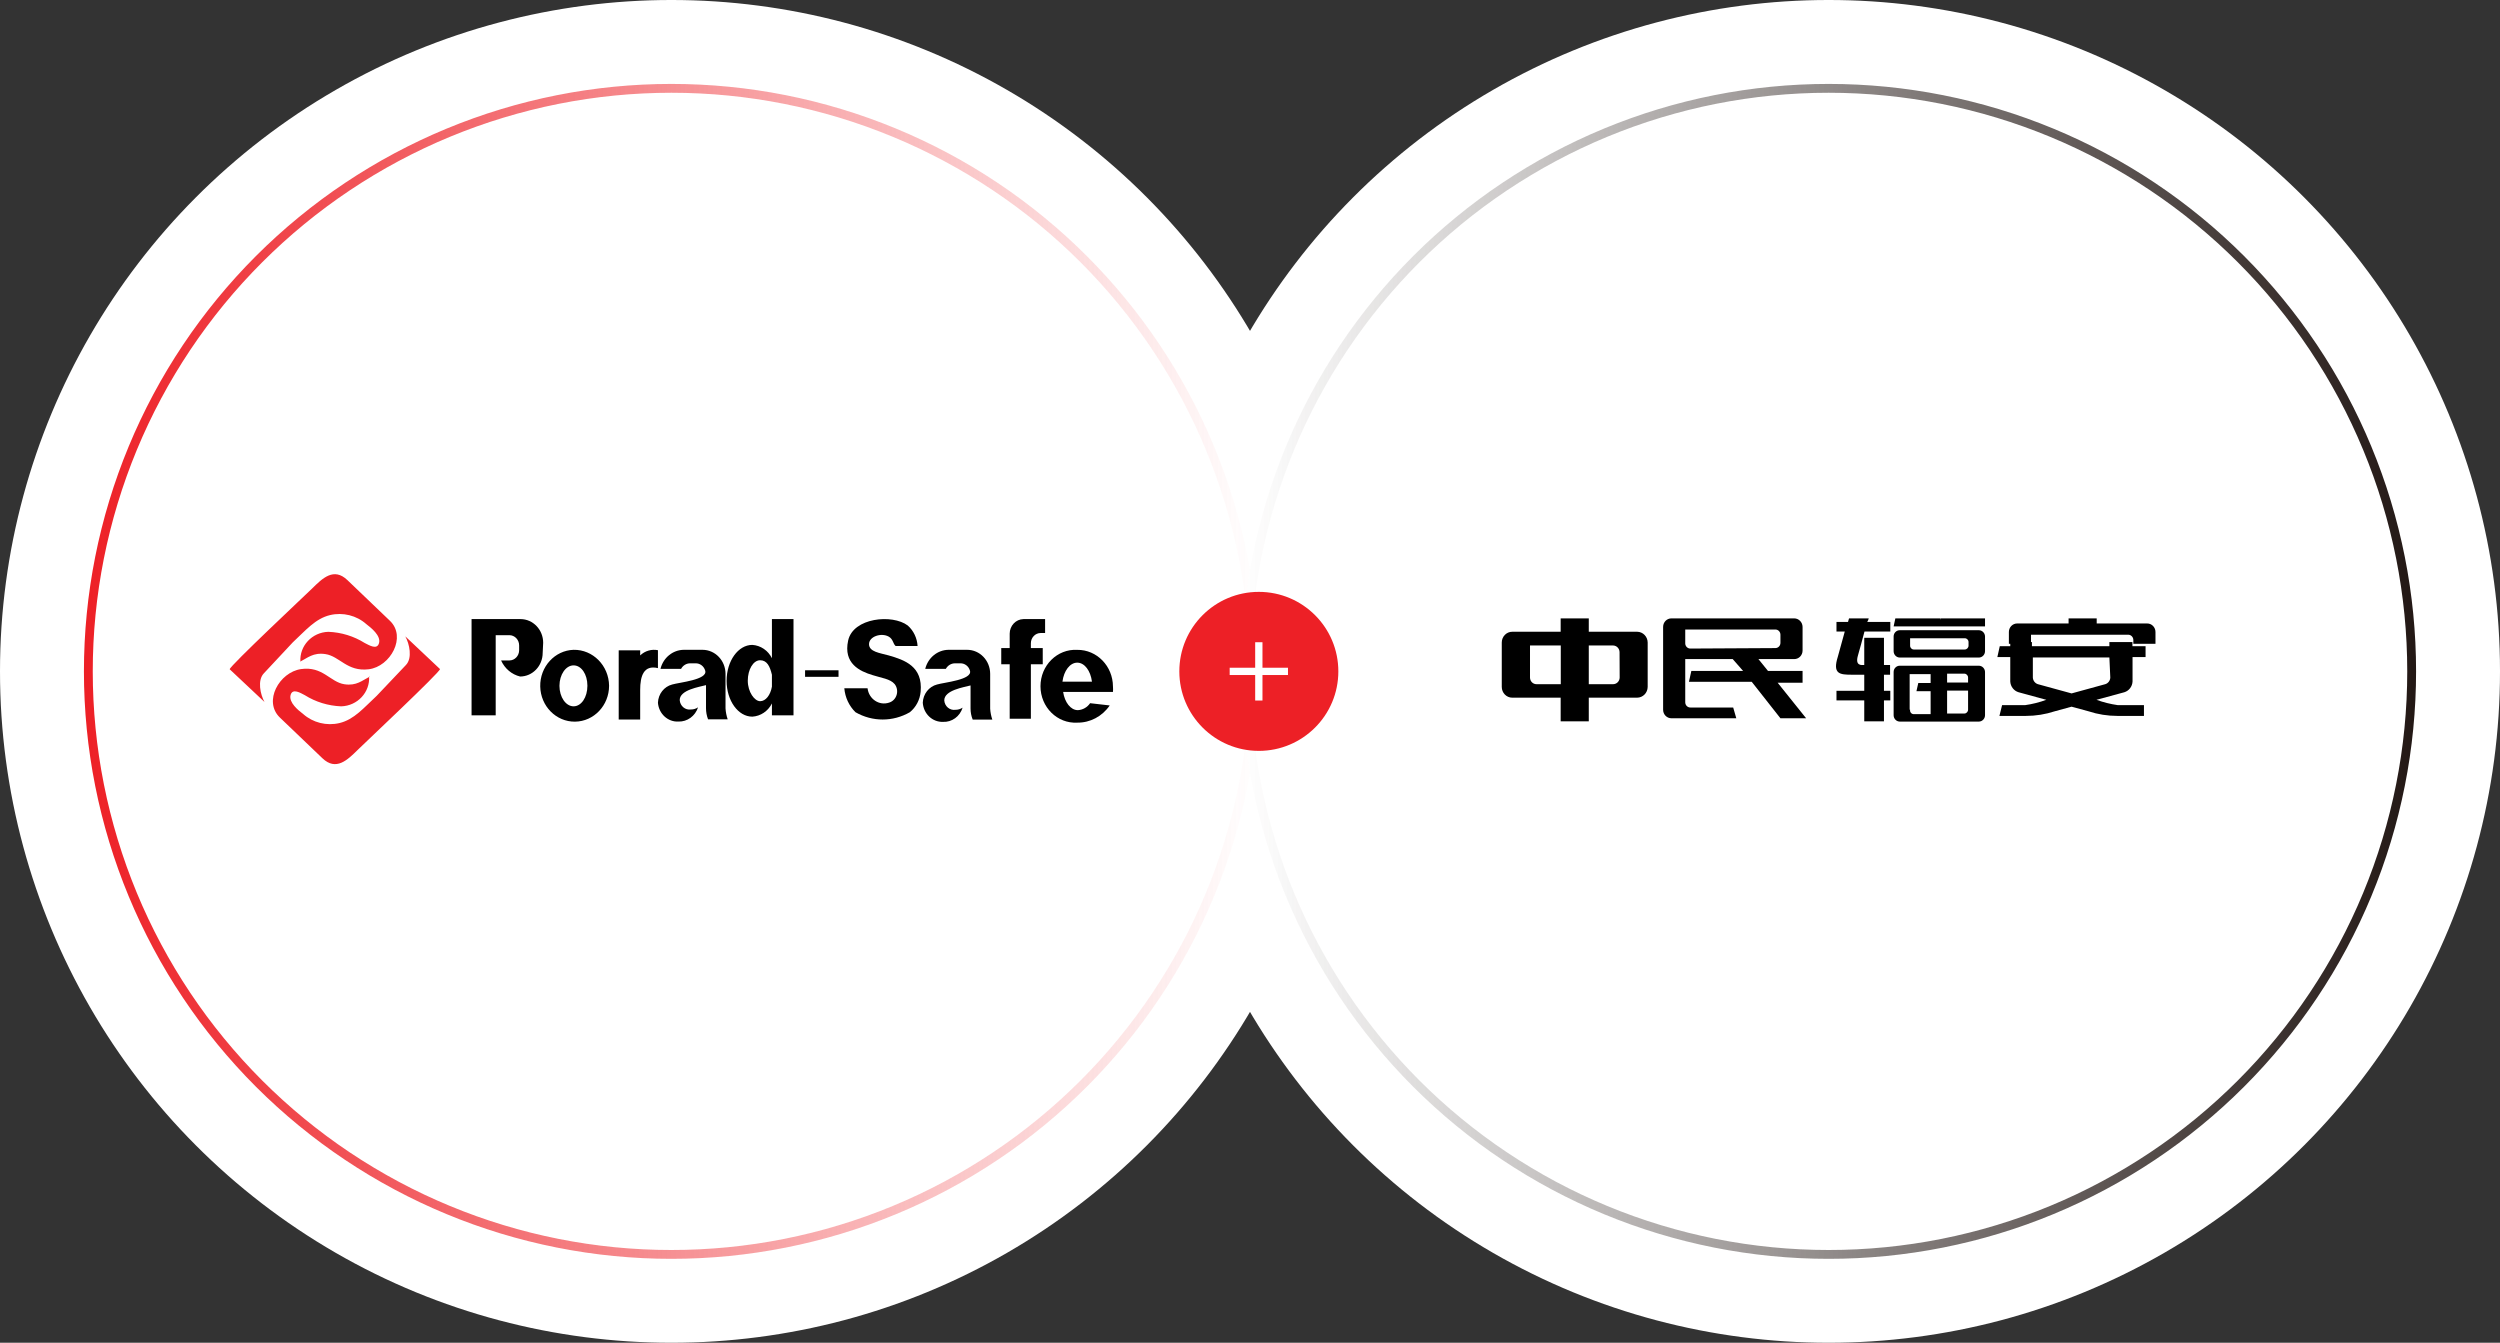 <svg xmlns="http://www.w3.org/2000/svg" xmlns:xlink="http://www.w3.org/1999/xlink" fill="none" version="1.1" width="566" height="304" viewBox="0 0 566 304"><rect x="0" y="0" width="566" height="304" fill="#333333" stroke="none"/><defs><linearGradient x1="0" y1="0.5" x2="1" y2="0.5" id="master_svg0_170_22569"><stop offset="0%" stop-color="#ED2026" stop-opacity="1"/><stop offset="100%" stop-color="#ED2026" stop-opacity="0"/></linearGradient><linearGradient x1="1" y1="0.5" x2="0" y2="0.5" id="master_svg1_170_22555"><stop offset="0%" stop-color="#231815" stop-opacity="1"/><stop offset="100%" stop-color="#231815" stop-opacity="0"/></linearGradient><clipPath id="master_svg2_271_19811"><rect x="275.1" y="142.1" width="19.8" height="19.8" rx="0"/></clipPath></defs><g><g><ellipse cx="152" cy="152" rx="152" ry="152" fill="#FFFFFF" fill-opacity="1"/></g><g><ellipse cx="414" cy="152" rx="152" ry="152" fill="#FFFFFF" fill-opacity="1"/></g><g><ellipse cx="152" cy="152" rx="133" ry="133" fill="#FFFFFF" fill-opacity="1"/><path d="M285,152Q285,155.265,284.84,158.526Q284.68,161.787,284.36,165.036Q284.04,168.286,283.56,171.515Q283.081,174.745,282.444,177.947Q281.807,181.149,281.014,184.316Q280.221,187.483,279.273,190.608Q278.325,193.732,277.225,196.806Q276.125,199.88,274.876,202.897Q273.626,205.913,272.231,208.865Q270.835,211.816,269.296,214.696Q267.756,217.575,266.078,220.376Q264.399,223.176,262.585,225.891Q260.771,228.606,258.827,231.228Q256.882,233.85,254.81,236.374Q252.739,238.898,250.546,241.317Q248.354,243.736,246.045,246.045Q243.736,248.354,241.317,250.546Q238.898,252.739,236.374,254.81Q233.85,256.882,231.228,258.827Q228.606,260.771,225.891,262.585Q223.176,264.399,220.376,266.078Q217.575,267.756,214.696,269.296Q211.816,270.835,208.865,272.231Q205.913,273.626,202.897,274.876Q199.88,276.125,196.806,277.225Q193.732,278.325,190.608,279.273Q187.483,280.221,184.316,281.014Q181.149,281.807,177.947,282.444Q174.745,283.081,171.515,283.56Q168.286,284.04,165.036,284.36Q161.787,284.68,158.526,284.84Q155.265,285,152,285Q148.735,285,145.474,284.84Q142.213,284.68,138.964,284.36Q135.714,284.04,132.485,283.56Q129.255,283.081,126.053,282.444Q122.851,281.807,119.684,281.014Q116.516,280.221,113.392,279.273Q110.268,278.325,107.194,277.225Q104.12,276.125,101.103,274.876Q98.087,273.626,95.135,272.231Q92.184,270.835,89.304,269.296Q86.425,267.756,83.624,266.078Q80.824,264.399,78.109,262.585Q75.394,260.771,72.772,258.827Q70.15,256.882,67.626,254.81Q65.102,252.739,62.683,250.546Q60.264,248.354,57.955,246.045Q55.646,243.736,53.453,241.317Q51.261,238.898,49.19,236.374Q47.118,233.85,45.173,231.228Q43.228,228.606,41.415,225.891Q39.601,223.176,37.922,220.376Q36.244,217.575,34.704,214.696Q33.165,211.816,31.769,208.865Q30.373,205.913,29.124,202.897Q27.875,199.88,26.775,196.806Q25.675,193.732,24.727,190.608Q23.779,187.483,22.986,184.316Q22.193,181.149,21.556,177.947Q20.919,174.745,20.44,171.515Q19.96,168.286,19.64,165.036Q19.32,161.787,19.16,158.526Q19,155.265,19,152Q19,148.735,19.16,145.474Q19.32,142.213,19.64,138.964Q19.96,135.714,20.44,132.485Q20.919,129.255,21.556,126.053Q22.193,122.851,22.986,119.684Q23.779,116.516,24.727,113.392Q25.675,110.268,26.775,107.194Q27.875,104.12,29.124,101.103Q30.373,98.087,31.769,95.135Q33.165,92.184,34.704,89.304Q36.244,86.425,37.922,83.624Q39.601,80.824,41.415,78.109Q43.228,75.394,45.173,72.772Q47.118,70.15,49.19,67.626Q51.261,65.102,53.453,62.683Q55.646,60.264,57.955,57.955Q60.264,55.646,62.683,53.453Q65.102,51.261,67.626,49.19Q70.15,47.118,72.772,45.173Q75.394,43.228,78.109,41.415Q80.824,39.601,83.624,37.922Q86.425,36.244,89.304,34.704Q92.184,33.165,95.135,31.769Q98.087,30.373,101.103,29.124Q104.12,27.875,107.194,26.775Q110.268,25.675,113.392,24.727Q116.516,23.779,119.684,22.986Q122.851,22.193,126.053,21.556Q129.255,20.919,132.485,20.44Q135.714,19.96,138.964,19.64Q142.213,19.32,145.474,19.16Q148.735,19,152,19Q155.265,19,158.526,19.16Q161.787,19.32,165.036,19.64Q168.286,19.96,171.515,20.44Q174.745,20.919,177.947,21.556Q181.149,22.193,184.316,22.986Q187.483,23.779,190.608,24.727Q193.732,25.675,196.806,26.775Q199.88,27.875,202.897,29.124Q205.913,30.373,208.865,31.769Q211.816,33.165,214.696,34.704Q217.575,36.244,220.376,37.922Q223.176,39.601,225.891,41.415Q228.606,43.228,231.228,45.173Q233.85,47.118,236.374,49.19Q238.898,51.261,241.317,53.453Q243.736,55.646,246.045,57.955Q248.354,60.264,250.546,62.683Q252.739,65.102,254.81,67.626Q256.882,70.15,258.827,72.772Q260.771,75.394,262.585,78.109Q264.399,80.824,266.078,83.624Q267.756,86.425,269.296,89.304Q270.835,92.184,272.231,95.135Q273.626,98.087,274.876,101.103Q276.125,104.12,277.225,107.194Q278.325,110.268,279.273,113.392Q280.221,116.516,281.014,119.684Q281.807,122.851,282.444,126.053Q283.081,129.255,283.56,132.485Q284.04,135.714,284.36,138.964Q284.68,142.213,284.84,145.474Q285,148.735,285,152ZM283,152Q283,148.784,282.842,145.572Q282.684,142.36,282.369,139.16Q282.054,135.959,281.582,132.778Q281.11,129.597,280.483,126.443Q279.855,123.289,279.074,120.17Q278.293,117.05,277.359,113.973Q276.426,110.895,275.342,107.867Q274.259,104.84,273.028,101.868Q271.798,98.897,270.423,95.99Q269.048,93.083,267.532,90.247Q266.016,87.411,264.362,84.653Q262.709,81.894,260.923,79.22Q259.136,76.546,257.22,73.963Q255.305,71.38,253.264,68.894Q251.224,66.409,249.065,64.026Q246.905,61.643,244.631,59.369Q242.357,57.095,239.974,54.935Q237.591,52.776,235.106,50.736Q232.62,48.695,230.037,46.78Q227.454,44.864,224.78,43.078Q222.106,41.291,219.347,39.638Q216.589,37.984,213.753,36.468Q210.917,34.952,208.01,33.577Q205.103,32.202,202.132,30.972Q199.16,29.741,196.133,28.658Q193.105,27.574,190.027,26.641Q186.95,25.707,183.83,24.926Q180.711,24.145,177.557,23.517Q174.403,22.89,171.222,22.418Q168.041,21.946,164.84,21.631Q161.64,21.316,158.428,21.158Q155.216,21,152,21Q148.784,21,145.572,21.158Q142.36,21.316,139.16,21.631Q135.959,21.946,132.778,22.418Q129.597,22.89,126.443,23.517Q123.289,24.145,120.17,24.926Q117.05,25.707,113.973,26.641Q110.895,27.574,107.867,28.658Q104.84,29.741,101.868,30.972Q98.897,32.202,95.99,33.577Q93.083,34.952,90.247,36.468Q87.411,37.984,84.653,39.638Q81.894,41.291,79.22,43.078Q76.546,44.864,73.963,46.78Q71.38,48.695,68.894,50.736Q66.409,52.776,64.026,54.935Q61.643,57.095,59.369,59.369Q57.095,61.643,54.935,64.026Q52.776,66.409,50.736,68.894Q48.695,71.38,46.78,73.963Q44.864,76.546,43.078,79.22Q41.291,81.894,39.638,84.653Q37.984,87.411,36.468,90.247Q34.952,93.083,33.577,95.99Q32.202,98.897,30.972,101.868Q29.741,104.84,28.658,107.867Q27.574,110.895,26.641,113.973Q25.707,117.05,24.926,120.17Q24.145,123.289,23.517,126.443Q22.89,129.597,22.418,132.778Q21.946,135.959,21.631,139.16Q21.316,142.36,21.158,145.572Q21,148.784,21,152Q21,155.216,21.158,158.428Q21.316,161.64,21.631,164.84Q21.946,168.041,22.418,171.222Q22.89,174.403,23.517,177.557Q24.145,180.711,24.926,183.83Q25.707,186.95,26.641,190.027Q27.574,193.105,28.658,196.133Q29.741,199.16,30.972,202.132Q32.202,205.103,33.577,208.01Q34.952,210.917,36.468,213.753Q37.984,216.589,39.638,219.347Q41.291,222.106,43.078,224.78Q44.864,227.454,46.78,230.037Q48.695,232.62,50.736,235.106Q52.776,237.591,54.935,239.974Q57.095,242.357,59.369,244.631Q61.643,246.905,64.026,249.065Q66.409,251.224,68.894,253.264Q71.38,255.305,73.963,257.22Q76.546,259.136,79.22,260.923Q81.894,262.709,84.653,264.362Q87.411,266.016,90.247,267.532Q93.083,269.048,95.99,270.423Q98.897,271.798,101.868,273.028Q104.84,274.259,107.867,275.342Q110.895,276.426,113.973,277.359Q117.05,278.293,120.17,279.074Q123.289,279.855,126.443,280.483Q129.597,281.11,132.778,281.582Q135.959,282.054,139.16,282.369Q142.36,282.684,145.572,282.842Q148.784,283,152,283Q155.216,283,158.428,282.842Q161.64,282.684,164.84,282.369Q168.041,282.054,171.222,281.582Q174.403,281.11,177.557,280.483Q180.711,279.855,183.83,279.074Q186.95,278.293,190.027,277.359Q193.105,276.426,196.133,275.342Q199.16,274.259,202.132,273.028Q205.103,271.798,208.01,270.423Q210.917,269.048,213.753,267.532Q216.589,266.016,219.347,264.362Q222.106,262.709,224.78,260.923Q227.454,259.136,230.037,257.22Q232.62,255.305,235.106,253.264Q237.591,251.224,239.974,249.065Q242.357,246.905,244.631,244.631Q246.905,242.357,249.065,239.974Q251.224,237.591,253.264,235.106Q255.305,232.62,257.22,230.037Q259.136,227.454,260.923,224.78Q262.709,222.106,264.362,219.347Q266.016,216.589,267.532,213.753Q269.048,210.917,270.423,208.01Q271.798,205.103,273.028,202.132Q274.259,199.16,275.342,196.133Q276.426,193.105,277.359,190.027Q278.293,186.95,279.074,183.83Q279.855,180.711,280.483,177.557Q281.11,174.403,281.582,171.222Q282.054,168.041,282.369,164.84Q282.684,161.64,282.842,158.428Q283,155.216,283,152Z" fill="url(#master_svg0_170_22569)" fill-opacity="1"/></g><g><ellipse cx="414" cy="152" rx="133" ry="133" fill="#FFFFFF" fill-opacity="1"/><path d="M547,152Q547,155.265,546.84,158.526Q546.68,161.787,546.36,165.036Q546.04,168.286,545.56,171.515Q545.081,174.745,544.444,177.947Q543.807,181.149,543.014,184.316Q542.221,187.483,541.273,190.608Q540.325,193.732,539.225,196.806Q538.125,199.88,536.876,202.897Q535.626,205.913,534.231,208.865Q532.835,211.816,531.296,214.696Q529.756,217.575,528.078,220.376Q526.399,223.176,524.585,225.891Q522.771,228.606,520.827,231.228Q518.882,233.85,516.81,236.374Q514.739,238.898,512.546,241.317Q510.354,243.736,508.045,246.045Q505.736,248.354,503.317,250.546Q500.898,252.739,498.374,254.81Q495.85,256.882,493.228,258.827Q490.606,260.771,487.891,262.585Q485.176,264.399,482.376,266.078Q479.575,267.756,476.696,269.296Q473.816,270.835,470.865,272.231Q467.913,273.626,464.897,274.876Q461.88,276.125,458.806,277.225Q455.732,278.325,452.608,279.273Q449.483,280.221,446.316,281.014Q443.149,281.807,439.947,282.444Q436.745,283.081,433.515,283.56Q430.286,284.04,427.036,284.36Q423.787,284.68,420.526,284.84Q417.265,285,414,285Q410.735,285,407.474,284.84Q404.213,284.68,400.964,284.36Q397.714,284.04,394.485,283.56Q391.255,283.081,388.053,282.444Q384.851,281.807,381.684,281.014Q378.517,280.221,375.392,279.273Q372.268,278.325,369.194,277.225Q366.12,276.125,363.103,274.876Q360.087,273.626,357.135,272.231Q354.184,270.835,351.304,269.296Q348.425,267.756,345.624,266.078Q342.824,264.399,340.109,262.585Q337.394,260.771,334.772,258.827Q332.149,256.882,329.626,254.81Q327.102,252.739,324.683,250.546Q322.264,248.354,319.955,246.045Q317.646,243.736,315.454,241.317Q313.261,238.898,311.19,236.374Q309.118,233.85,307.173,231.228Q305.228,228.606,303.414,225.891Q301.601,223.176,299.922,220.376Q298.244,217.575,296.704,214.696Q295.165,211.816,293.769,208.865Q292.373,205.913,291.124,202.897Q289.875,199.88,288.775,196.806Q287.675,193.732,286.727,190.608Q285.779,187.483,284.986,184.316Q284.193,181.149,283.556,177.947Q282.919,174.745,282.44,171.515Q281.96,168.286,281.64,165.036Q281.32,161.787,281.16,158.526Q281,155.265,281,152Q281,148.735,281.16,145.474Q281.32,142.213,281.64,138.964Q281.96,135.714,282.44,132.485Q282.919,129.255,283.556,126.053Q284.193,122.851,284.986,119.684Q285.779,116.516,286.727,113.392Q287.675,110.268,288.775,107.194Q289.875,104.12,291.124,101.103Q292.373,98.087,293.769,95.135Q295.165,92.184,296.704,89.304Q298.244,86.425,299.922,83.624Q301.601,80.824,303.414,78.109Q305.228,75.394,307.173,72.772Q309.118,70.15,311.19,67.626Q313.261,65.102,315.454,62.683Q317.646,60.264,319.955,57.955Q322.264,55.646,324.683,53.453Q327.102,51.261,329.626,49.19Q332.149,47.118,334.772,45.173Q337.394,43.228,340.109,41.415Q342.824,39.601,345.624,37.922Q348.425,36.244,351.304,34.704Q354.184,33.165,357.135,31.769Q360.087,30.373,363.103,29.124Q366.12,27.875,369.194,26.775Q372.268,25.675,375.392,24.727Q378.517,23.779,381.684,22.986Q384.851,22.193,388.053,21.556Q391.255,20.919,394.485,20.44Q397.714,19.96,400.964,19.64Q404.213,19.32,407.474,19.16Q410.735,19,414,19Q417.265,19,420.526,19.16Q423.787,19.32,427.036,19.64Q430.286,19.96,433.515,20.44Q436.745,20.919,439.947,21.556Q443.149,22.193,446.316,22.986Q449.483,23.779,452.608,24.727Q455.732,25.675,458.806,26.775Q461.88,27.875,464.897,29.124Q467.913,30.373,470.865,31.769Q473.816,33.165,476.696,34.704Q479.575,36.244,482.376,37.922Q485.176,39.601,487.891,41.415Q490.606,43.228,493.228,45.173Q495.85,47.118,498.374,49.19Q500.898,51.261,503.317,53.453Q505.736,55.646,508.045,57.955Q510.354,60.264,512.546,62.683Q514.739,65.102,516.81,67.626Q518.882,70.15,520.827,72.772Q522.771,75.394,524.585,78.109Q526.399,80.824,528.078,83.624Q529.756,86.425,531.296,89.304Q532.835,92.184,534.231,95.135Q535.626,98.087,536.876,101.103Q538.125,104.12,539.225,107.194Q540.325,110.268,541.273,113.392Q542.221,116.516,543.014,119.684Q543.807,122.851,544.444,126.053Q545.081,129.255,545.56,132.485Q546.04,135.714,546.36,138.964Q546.68,142.213,546.84,145.474Q547,148.735,547,152ZM545,152Q545,148.784,544.842,145.572Q544.684,142.36,544.369,139.16Q544.054,135.959,543.582,132.778Q543.11,129.597,542.483,126.443Q541.855,123.289,541.074,120.17Q540.293,117.05,539.359,113.973Q538.426,110.895,537.342,107.867Q536.259,104.84,535.028,101.868Q533.798,98.897,532.423,95.99Q531.048,93.083,529.532,90.247Q528.016,87.411,526.362,84.653Q524.709,81.894,522.923,79.22Q521.136,76.546,519.22,73.963Q517.305,71.38,515.264,68.894Q513.224,66.409,511.065,64.026Q508.905,61.643,506.631,59.369Q504.357,57.095,501.974,54.935Q499.591,52.776,497.106,50.736Q494.62,48.695,492.037,46.78Q489.454,44.864,486.78,43.078Q484.106,41.291,481.347,39.638Q478.589,37.984,475.753,36.468Q472.917,34.952,470.01,33.577Q467.103,32.202,464.132,30.972Q461.16,29.741,458.133,28.658Q455.105,27.574,452.027,26.641Q448.95,25.707,445.83,24.926Q442.711,24.145,439.557,23.517Q436.403,22.89,433.222,22.418Q430.041,21.946,426.84,21.631Q423.64,21.316,420.428,21.158Q417.216,21,414,21Q410.784,21,407.572,21.158Q404.36,21.316,401.16,21.631Q397.959,21.946,394.778,22.418Q391.597,22.89,388.443,23.517Q385.289,24.145,382.17,24.926Q379.05,25.707,375.973,26.641Q372.895,27.574,369.867,28.658Q366.839,29.741,363.868,30.972Q360.897,32.202,357.99,33.577Q355.083,34.952,352.247,36.468Q349.411,37.984,346.653,39.638Q343.894,41.291,341.22,43.078Q338.546,44.864,335.963,46.78Q333.38,48.695,330.894,50.736Q328.409,52.776,326.026,54.935Q323.643,57.095,321.369,59.369Q319.095,61.643,316.935,64.026Q314.776,66.409,312.736,68.894Q310.695,71.38,308.78,73.963Q306.864,76.546,305.077,79.22Q303.291,81.894,301.638,84.653Q299.984,87.411,298.468,90.247Q296.952,93.083,295.577,95.99Q294.202,98.897,292.972,101.868Q291.741,104.84,290.658,107.867Q289.574,110.895,288.641,113.973Q287.707,117.05,286.926,120.17Q286.145,123.289,285.517,126.443Q284.89,129.597,284.418,132.778Q283.946,135.959,283.631,139.16Q283.316,142.36,283.158,145.572Q283,148.784,283,152Q283,155.216,283.158,158.428Q283.316,161.64,283.631,164.84Q283.946,168.041,284.418,171.222Q284.89,174.403,285.517,177.557Q286.145,180.711,286.926,183.83Q287.707,186.95,288.641,190.027Q289.574,193.105,290.658,196.133Q291.741,199.16,292.972,202.132Q294.202,205.103,295.577,208.01Q296.952,210.917,298.468,213.753Q299.984,216.589,301.637,219.347Q303.291,222.106,305.077,224.78Q306.864,227.454,308.78,230.037Q310.695,232.62,312.736,235.106Q314.776,237.591,316.935,239.974Q319.095,242.357,321.369,244.631Q323.643,246.905,326.026,249.065Q328.409,251.224,330.894,253.264Q333.38,255.305,335.963,257.22Q338.546,259.136,341.22,260.923Q343.894,262.709,346.653,264.362Q349.411,266.016,352.247,267.532Q355.083,269.048,357.99,270.423Q360.897,271.798,363.868,273.028Q366.839,274.259,369.867,275.342Q372.895,276.426,375.973,277.359Q379.05,278.293,382.17,279.074Q385.289,279.855,388.443,280.483Q391.597,281.11,394.778,281.582Q397.959,282.054,401.16,282.369Q404.36,282.684,407.572,282.842Q410.784,283,414,283Q417.216,283,420.428,282.842Q423.64,282.684,426.84,282.369Q430.041,282.054,433.222,281.582Q436.403,281.11,439.557,280.483Q442.711,279.855,445.83,279.074Q448.95,278.293,452.027,277.359Q455.105,276.426,458.133,275.342Q461.16,274.259,464.132,273.028Q467.103,271.798,470.01,270.423Q472.917,269.048,475.753,267.532Q478.589,266.016,481.347,264.362Q484.106,262.709,486.78,260.923Q489.454,259.136,492.037,257.22Q494.62,255.305,497.106,253.264Q499.591,251.224,501.974,249.065Q504.357,246.905,506.631,244.631Q508.905,242.357,511.065,239.974Q513.224,237.591,515.264,235.106Q517.305,232.62,519.22,230.037Q521.136,227.454,522.923,224.78Q524.709,222.106,526.362,219.347Q528.016,216.589,529.532,213.753Q531.048,210.917,532.423,208.01Q533.798,205.103,535.028,202.132Q536.259,199.16,537.342,196.133Q538.426,193.105,539.359,190.027Q540.293,186.95,541.074,183.83Q541.855,180.711,542.483,177.557Q543.11,174.403,543.582,171.222Q544.054,168.041,544.369,164.84Q544.684,161.64,544.842,158.428Q545,155.216,545,152Z" fill="url(#master_svg1_170_22555)" fill-opacity="1"/></g><g><g><ellipse cx="285" cy="152" rx="18" ry="18" fill="#ED2026" fill-opacity="1"/></g><g clip-path="url(#master_svg2_271_19811)"><g><path d="M284.174,151.175L284.174,145.4L285.824,145.4L285.824,151.175L291.599,151.175L291.599,152.825L285.824,152.825L285.824,158.6L284.174,158.6L284.174,152.825L278.399,152.825L278.399,151.175L284.174,151.175Z" fill="#FFFFFF" fill-opacity="1" style="mix-blend-mode:passthrough"/></g></g></g><g><g><g><path d="M224.175,152.563C224.175,149.555,221.839,147.116,218.956,147.116L214.759,147.116C212.265,147.139,210.097,148.907,209.474,151.427L214.137,151.427C214.568,150.649,215.364,150.172,216.225,150.176L217.38,150.176C218.399,150.133,219.315,150.822,219.6,151.844C220.222,153.907,213.76,154.486,212.139,154.973C210.305,155.446,208.992,157.128,208.918,159.098C209.073,161.595,211.098,163.513,213.493,163.432C215.502,163.532,217.324,162.21,217.935,160.211C217.451,160.534,216.888,160.703,216.314,160.698C215.036,160.889,213.872,159.909,213.782,158.565C213.782,156.248,218.223,155.599,219.734,155.182L219.734,160.373C219.726,161.249,219.893,162.117,220.222,162.922L224.664,162.922C224.391,162.124,224.227,161.289,224.175,160.443L224.175,152.563Z" fill-rule="evenodd" fill="#000000" fill-opacity="1" style="mix-blend-mode:passthrough"/></g><g><path d="M174.763,149.017C173.892,147.268,172.206,146.124,170.321,146.004C167.123,146.004,164.503,149.643,164.503,154.139C164.503,158.635,167.123,162.25,170.321,162.25C172.203,162.139,173.89,161.004,174.763,159.261L174.763,161.949L179.648,161.949L179.648,140.164L174.763,140.164L174.763,149.017ZM174.763,155.46C174.429,157.36,173.363,158.751,172.098,158.751C170.832,158.751,169.299,156.665,169.299,154.116C169.299,151.566,170.543,149.48,172.098,149.48C173.652,149.48,174.318,150.871,174.763,152.771L174.763,155.46Z" fill-rule="evenodd" fill="#000000" fill-opacity="1" style="mix-blend-mode:passthrough"/></g><g><path d="M122.974,145.517C122.974,142.57,120.69,140.176,117.866,140.164L106.762,140.164L106.762,161.949L112.225,161.949L112.225,143.802L115.312,143.802C116.538,143.802,117.533,144.84,117.533,146.12L117.533,147.209C117.533,148.489,116.538,149.527,115.312,149.527L113.446,149.527C114.27,151.366,115.859,152.708,117.755,153.165C120.571,153.153,122.85,150.774,122.863,147.835L122.974,145.517Z" fill-rule="evenodd" fill="#000000" fill-opacity="1" style="mix-blend-mode:passthrough"/></g><g><path d="M164.258,152.563C164.258,149.555,161.922,147.116,159.039,147.116L154.82,147.116C152.326,147.139,150.158,148.907,149.534,151.427L154.198,151.427C154.621,150.642,155.422,150.162,156.286,150.176L157.44,150.176C158.46,150.133,159.376,150.822,159.661,151.844C160.261,153.907,153.798,154.486,152.177,154.973C150.343,155.446,149.03,157.128,148.957,159.098C149.146,161.595,151.201,163.483,153.598,163.363C155.596,163.423,157.397,162.116,158.04,160.141C157.556,160.465,156.993,160.634,156.419,160.628C155.142,160.82,153.977,159.839,153.887,158.496C153.887,156.178,158.329,155.529,159.839,155.112L159.839,160.304C159.835,161.177,159.993,162.043,160.305,162.853L164.747,162.853C164.474,162.054,164.31,161.219,164.258,160.373L164.258,152.563Z" fill-rule="evenodd" fill="#000000" fill-opacity="1" style="mix-blend-mode:passthrough"/></g><g><path d="M201.19,148.385C199.191,147.829,196.748,147.574,196.748,145.836C196.748,144.097,199.502,143.194,201.19,144.121C202.234,144.7,202.145,145.72,202.767,146.253L207.741,146.253C207.632,144.458,206.831,142.786,205.52,141.618C202.034,138.975,193.151,139.833,192.018,145.024C190.886,150.216,194.639,151.977,197.592,152.858C199.48,153.484,201.545,153.669,202.567,154.897C203.678,156.364,203.018,158.538,201.301,159.069C199.057,159.831,196.705,158.268,196.415,155.825L191.152,155.825C191.329,157.896,192.23,159.826,193.684,161.248C197.513,163.45,202.157,163.45,205.987,161.248C207.38,160.122,208.264,158.444,208.43,156.612C208.963,150.888,204.854,149.428,201.19,148.385Z" fill-rule="evenodd" fill="#000000" fill-opacity="1" style="mix-blend-mode:passthrough"/></g><g><path d="M144.937,148.387L144.937,147.229L140.074,147.229L140.074,162.896L144.937,162.896L144.937,156.198C144.937,153.046,145.737,150.496,148.957,151.261L148.957,147.205C147.513,146.913,146.022,147.351,144.937,148.387Z" fill-rule="evenodd" fill="#000000" fill-opacity="1" style="mix-blend-mode:passthrough"/></g><g><path d="M129.858,147.118C125.588,147.257,122.221,150.959,122.309,155.417C122.398,159.875,125.909,163.428,130.181,163.383C134.454,163.338,137.895,159.711,137.897,155.252C137.837,150.686,134.233,147.04,129.858,147.118ZM129.858,159.911C128.104,159.911,126.66,157.825,126.66,155.276C126.66,152.726,128.104,150.64,129.858,150.64C131.613,150.64,132.989,152.633,132.989,155.252C132.989,157.871,131.613,159.911,129.858,159.911Z" fill-rule="evenodd" fill="#000000" fill-opacity="1" style="mix-blend-mode:passthrough"/></g><g><rect x="182.269" y="151.751" width="7.573" height="1.483" rx="0" fill="#000000" fill-opacity="1" style="mix-blend-mode:passthrough"/></g><g><path d="M228.593,143.455L228.593,146.722L226.683,146.722L226.683,150.384L228.593,150.384L228.593,162.714L233.39,162.714L233.39,150.384L236.077,150.384L236.077,146.722L233.39,146.722L233.39,145.633C233.39,144.353,234.384,143.316,235.611,143.316L236.61,143.316L236.61,140.164L231.702,140.164C229.983,140.201,228.605,141.66,228.593,143.455Z" fill-rule="evenodd" fill="#000000" fill-opacity="1" style="mix-blend-mode:passthrough"/></g><g><path d="M243.891,147.128C239.366,146.878,235.566,150.639,235.566,155.367C235.566,160.096,239.366,163.857,243.891,163.606C246.805,163.645,249.552,162.19,251.242,159.713L246.8,159.203C246.155,160.144,245.132,160.725,244.024,160.779C242.403,160.779,241.048,159.017,240.693,156.654L251.975,156.654C252.009,156.245,252.009,155.834,251.975,155.425C251.95,150.799,248.324,147.077,243.891,147.128ZM240.538,154.336C240.848,151.879,242.225,150.025,243.891,150.025C245.557,150.025,246.911,151.879,247.222,154.336L240.538,154.336Z" fill-rule="evenodd" fill="#000000" fill-opacity="1" style="mix-blend-mode:passthrough"/></g></g><g><path d="M83.563,153.125C83.804,156.727,80.937,159.806,77.242,159.915C74.314,159.804,71.469,158.931,69.004,157.384C68.035,156.89,66.201,155.718,65.78,157.384C65.359,159.05,67.529,160.82,68.624,161.643C70.85,163.623,73.937,164.394,76.863,163.7C80.192,162.898,82.362,160.244,85.291,157.528L91.907,150.554C93.403,148.99,92.708,145.78,91.76,144.073L99.619,151.479C99.619,152.2,82.489,168.288,81.035,169.728C78.654,172.074,76.083,174.625,72.986,171.662L63.378,162.466C59.522,158.783,63.252,152.179,68.161,151.479C73.07,150.78,74.735,154.422,77.98,154.915C80.74,155.327,82.025,154.031,83.711,153.187L83.563,153.125ZM68.013,149.834C67.773,146.232,70.64,143.153,74.335,143.044C77.263,143.155,80.108,144.028,82.573,145.575C83.542,146.048,85.376,147.241,85.818,145.575C86.26,143.908,84.027,142.139,82.952,141.316C80.727,139.336,77.64,138.565,74.714,139.259C71.385,140.061,69.215,142.715,66.286,145.431L59.733,152.446C58.237,154.01,58.932,157.22,59.88,158.927L52,151.521C52,150.8,69.151,134.712,70.626,133.272C73.007,130.926,75.557,128.375,78.654,131.338L88.262,140.534C92.118,144.196,88.388,150.924,83.479,151.521C78.57,152.117,76.905,148.558,73.66,148.085C70.9,147.673,69.615,148.97,67.929,149.813L68.013,149.834Z" fill-rule="evenodd" fill="#ED2026" fill-opacity="1" style="mix-blend-mode:passthrough"/></g></g><g><g><path d="M439.232,140.348L439.232,140L429.108,140L428.717,141.822L449.409,141.822L449.409,140L439.311,140L439.232,140.348Z" fill-rule="evenodd" fill="#000000" fill-opacity="1" style="mix-blend-mode:passthrough"/></g><g><path d="M423.084,140L418.622,140L418.388,140.804L415.778,140.804L415.778,142.975L417.657,142.975L416.091,148.656C414.839,152.622,416.509,152.756,419.327,152.756L422.067,152.756L422.067,156.401L415.778,156.401L415.778,158.572L422.067,158.572L422.067,163.315L426.529,163.315L426.529,158.572L427.964,158.572L427.964,156.401L426.529,156.401L426.529,152.756L427.912,152.756L427.912,150.559L426.529,150.559L426.529,144.395L422.067,144.395L422.067,150.559C421.519,150.559,419.901,150.853,420.658,148.334C421.127,146.753,421.623,144.824,422.119,142.975L427.964,142.975L427.964,140.804L422.745,140.804C422.928,140.536,423.006,140.241,423.084,140Z" fill-rule="evenodd" fill="#000000" fill-opacity="1" style="mix-blend-mode:passthrough"/></g><g><path d="M486.095,141.152L474.693,141.152L474.693,140L468.326,140L468.326,141.152L456.688,141.152C455.651,141.152,454.81,142.016,454.81,143.082L454.81,145.762L459.82,145.762L459.82,143.698L481.816,143.698C482.464,143.698,482.99,144.238,482.99,144.904L482.99,145.762L488,145.762L488,143.082C488,142.006,487.143,141.137,486.095,141.152Z" fill-rule="evenodd" fill="#000000" fill-opacity="1" style="mix-blend-mode:passthrough"/></g><g><path d="M482.782,145.36L477.563,145.36L477.563,146.298L460.029,146.298L460.029,145.36L455.123,145.36L455.123,146.298L452.749,146.298L452.201,148.763L455.123,148.763L455.123,154.284C455.179,155.425,455.933,156.404,457.002,156.723L463.29,158.438C461.735,159.009,460.126,159.413,458.489,159.644L453.271,159.644L452.67,162.082L458.646,162.082C460.868,162.083,463.077,161.731,465.195,161.037L469.005,159.992L472.84,161.037C474.957,161.733,477.167,162.085,479.39,162.082L485.391,162.082L485.391,159.644L479.468,159.644C477.823,159.41,476.206,159.006,474.641,158.438L480.955,156.723C482.013,156.395,482.755,155.418,482.808,154.284L482.808,148.763L485.756,148.763L485.756,146.298L482.782,146.298L482.782,145.36ZM477.772,153.4C477.743,154.101,477.281,154.705,476.624,154.9L469.005,156.991L461.385,154.9C460.733,154.698,460.274,154.098,460.237,153.4L460.237,148.844L477.563,148.844L477.772,153.4Z" fill-rule="evenodd" fill="#000000" fill-opacity="1" style="mix-blend-mode:passthrough"/></g><g><path d="M408.102,154.578L408.102,151.899L400.274,151.899L398.108,149.219L406.223,149.219C407.261,149.219,408.102,148.355,408.102,147.289L408.102,141.93C408.088,140.87,407.255,140.014,406.223,140L378.408,140C377.37,140,376.529,140.864,376.529,141.93L376.529,160.689C376.529,161.754,377.37,162.618,378.408,162.618L393.098,162.618L392.394,160.179L382.687,160.179C382.053,160.179,381.539,159.651,381.539,159L381.539,149.219L392.289,149.219L394.638,151.899L382.922,151.899L382.374,154.364L396.595,154.364L403.092,162.618L408.911,162.618L402.466,154.578L408.102,154.578ZM382.687,146.834C382.063,146.834,381.553,146.322,381.539,145.681L381.539,142.519L401.944,142.519C402.578,142.519,403.092,143.047,403.092,143.698L403.092,145.547C403.092,146.199,402.578,146.726,401.944,146.726L382.687,146.834Z" fill-rule="evenodd" fill="#000000" fill-opacity="1" style="mix-blend-mode:passthrough"/></g><g><path d="M448,142.68L430.1,142.68C429.336,142.68,428.717,143.316,428.717,144.1L428.717,147.423C428.717,148.212,429.332,148.856,430.1,148.87L448,148.87C448.778,148.87,449.409,148.222,449.409,147.423L449.409,144.1C449.395,143.311,448.768,142.68,448,142.68ZM445.677,146.164C445.677,146.652,445.292,147.048,444.816,147.048L433.283,147.048C432.812,147.048,432.433,146.648,432.448,146.164L432.448,144.502L444.816,144.502C445.288,144.487,445.678,144.875,445.677,145.36L445.677,146.164Z" fill-rule="evenodd" fill="#000000" fill-opacity="1" style="mix-blend-mode:passthrough"/></g><g><path d="M448,150.719L430.1,150.719C429.336,150.719,428.717,151.355,428.717,152.14L428.717,161.921C428.717,162.71,429.332,163.354,430.1,163.368L448,163.368C448.778,163.368,449.409,162.721,449.409,161.921L449.409,152.247C449.454,151.417,448.809,150.718,448,150.719ZM432.344,160.662L432.344,152.622L437.093,152.622L437.093,154.632L434.301,154.632L433.883,156.481L437.093,156.481L437.093,161.68L433.179,161.68C432.691,161.627,432.354,161.156,432.448,160.662L432.344,160.662ZM445.573,160.662C445.573,161.15,445.188,161.546,444.712,161.546L440.824,161.546L440.824,156.347L445.573,156.347L445.573,160.662ZM440.824,154.525L440.824,152.515L444.712,152.515C445.188,152.515,445.573,152.911,445.573,153.399L445.573,154.525L440.824,154.525Z" fill-rule="evenodd" fill="#000000" fill-opacity="1" style="mix-blend-mode:passthrough"/></g><g><path d="M370.659,143.028L359.7,143.028L359.7,140L353.334,140L353.334,143.028L342.374,143.028C341.063,143.028,340,144.12,340,145.467L340,155.517C340,156.863,341.063,157.955,342.374,157.955L353.334,157.955L353.334,163.315L359.7,163.315L359.7,157.955L370.633,157.955C371.949,157.955,373.019,156.868,373.034,155.517L373.034,145.467C373.02,144.126,371.965,143.043,370.659,143.028ZM353.36,154.9L347.854,154.9C347.047,154.9,346.393,154.228,346.393,153.399L346.393,146.137L353.36,146.137L353.36,154.9ZM366.693,153.399C366.679,154.232,366.017,154.9,365.206,154.9L359.7,154.9L359.7,146.137L365.18,146.137C365.991,146.137,366.653,146.804,366.667,147.638L366.693,153.399Z" fill-rule="evenodd" fill="#000000" fill-opacity="1" style="mix-blend-mode:passthrough"/></g></g></g></svg>